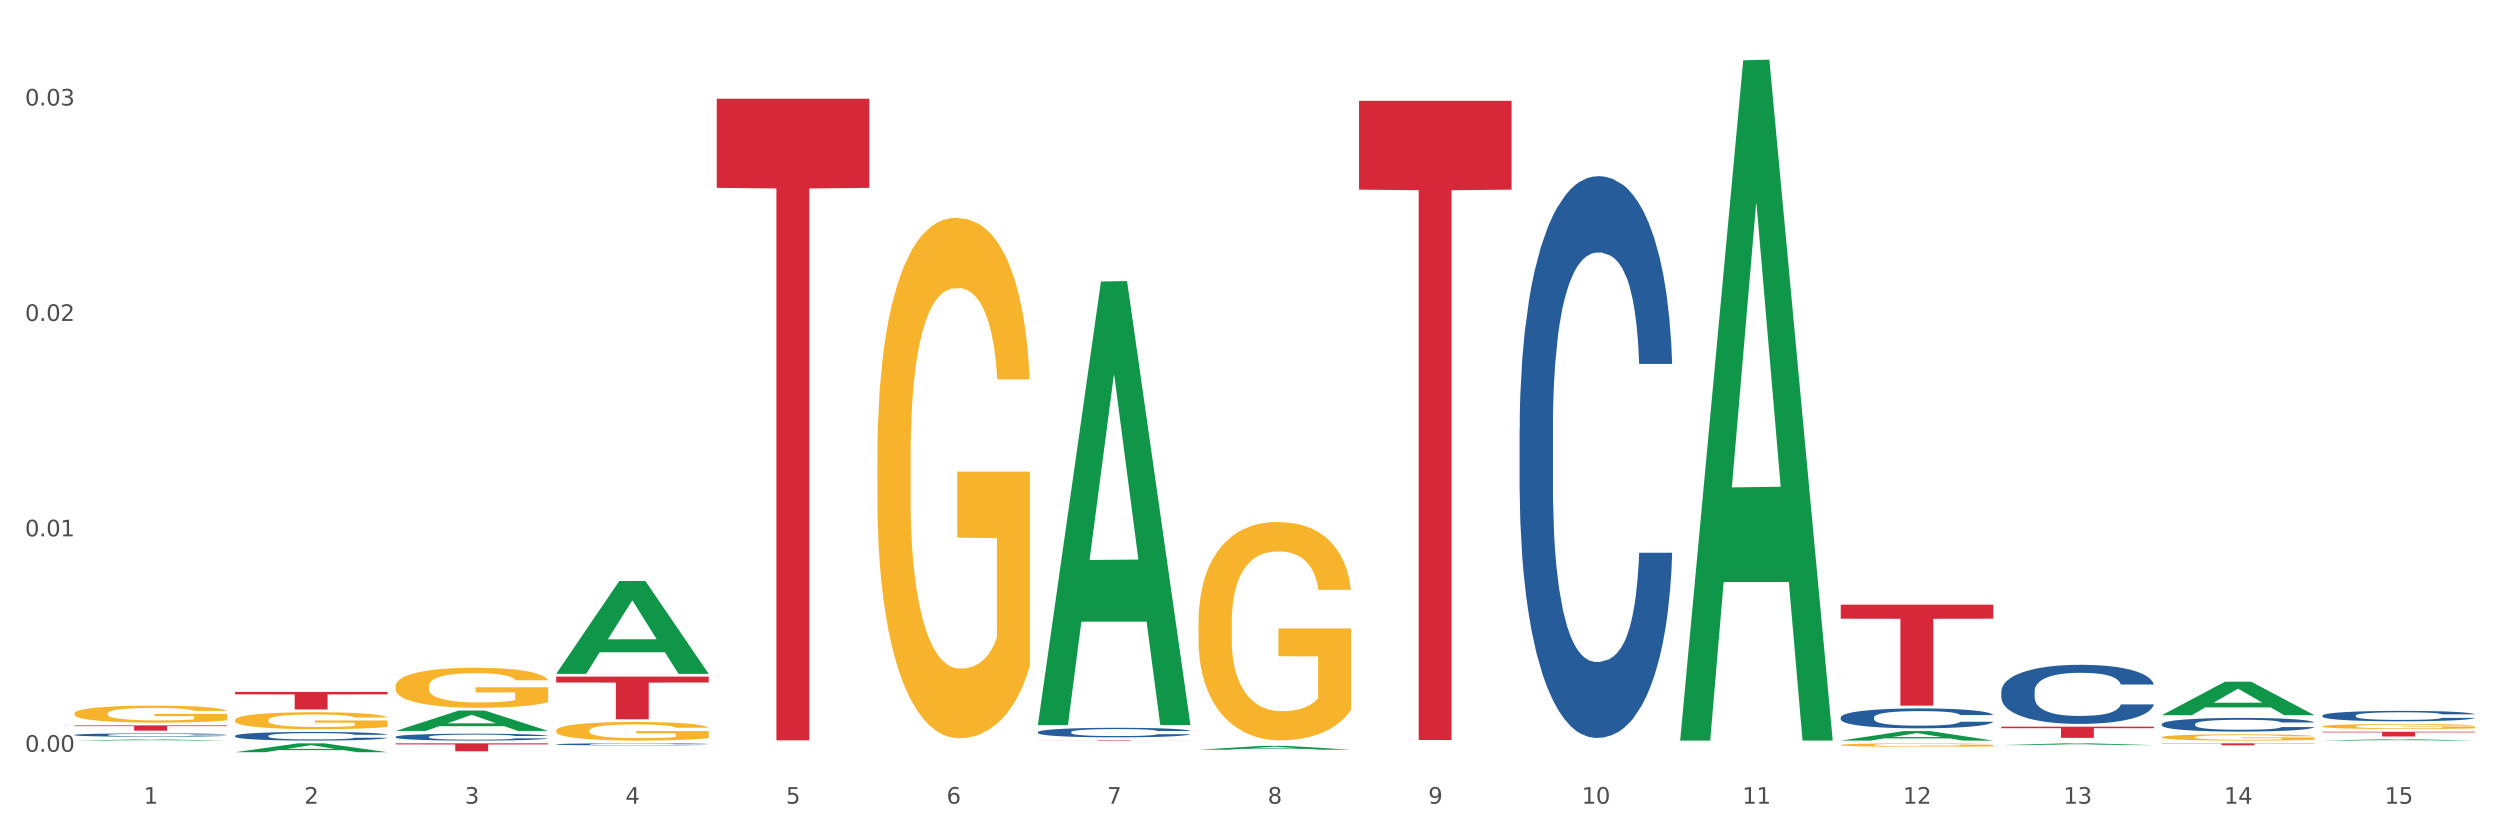 <?xml version="1.0" encoding="utf-8" standalone="no"?>
<!DOCTYPE svg PUBLIC "-//W3C//DTD SVG 1.1//EN"
  "http://www.w3.org/Graphics/SVG/1.1/DTD/svg11.dtd">
<svg xmlns:xlink="http://www.w3.org/1999/xlink" width="1080pt" height="360pt" viewBox="0 0 1080 360" xmlns="http://www.w3.org/2000/svg" version="1.1">
 <rect x="0" y="0" width="1080" height="360" fill="#333333" stroke="none"/>
 <defs>
  <style type="text/css">*{stroke-linejoin: round; stroke-linecap: butt}</style>
 </defs>
 <g id="figure_1">
  <g id="patch_1">
   <path d="M 0 360 
L 1080 360 
L 1080 0 
L 0 0 
z
" style="fill: #ffffff; stroke: #ffffff; stroke-linejoin: miter"/>
  </g>
  <g id="axes_1">
   <g id="matplotlib.axis_1">
    <g id="xtick_1">
     <g id="text_1">
      <!-- 1 -->
      <g style="fill: #4d4d4d" transform="translate(62.07 347.204) scale(0.096 -0.096)">
       <defs>
        <path id="DejaVuSans-31" d="M 794 531 
L 1825 531 
L 1825 4091 
L 703 3866 
L 703 4441 
L 1819 4666 
L 2450 4666 
L 2450 531 
L 3481 531 
L 3481 0 
L 794 0 
L 794 531 
z
" transform="scale(0.016)"/>
       </defs>
       <use xlink:href="#DejaVuSans-31"/>
      </g>
     </g>
    </g>
    <g id="xtick_2">
     <g id="text_2">
      <!-- 2 -->
      <g style="fill: #4d4d4d" transform="translate(131.436 347.204) scale(0.096 -0.096)">
       <defs>
        <path id="DejaVuSans-32" d="M 1228 531 
L 3431 531 
L 3431 0 
L 469 0 
L 469 531 
Q 828 903 1448 1529 
Q 2069 2156 2228 2338 
Q 2531 2678 2651 2914 
Q 2772 3150 2772 3378 
Q 2772 3750 2511 3984 
Q 2250 4219 1831 4219 
Q 1534 4219 1204 4116 
Q 875 4013 500 3803 
L 500 4441 
Q 881 4594 1212 4672 
Q 1544 4750 1819 4750 
Q 2544 4750 2975 4387 
Q 3406 4025 3406 3419 
Q 3406 3131 3298 2873 
Q 3191 2616 2906 2266 
Q 2828 2175 2409 1742 
Q 1991 1309 1228 531 
z
" transform="scale(0.016)"/>
       </defs>
       <use xlink:href="#DejaVuSans-32"/>
      </g>
     </g>
    </g>
    <g id="xtick_3">
     <g id="text_3">
      <!-- 3 -->
      <g style="fill: #4d4d4d" transform="translate(200.802 347.204) scale(0.096 -0.096)">
       <defs>
        <path id="DejaVuSans-33" d="M 2597 2516 
Q 3050 2419 3304 2112 
Q 3559 1806 3559 1356 
Q 3559 666 3084 287 
Q 2609 -91 1734 -91 
Q 1441 -91 1130 -33 
Q 819 25 488 141 
L 488 750 
Q 750 597 1062 519 
Q 1375 441 1716 441 
Q 2309 441 2620 675 
Q 2931 909 2931 1356 
Q 2931 1769 2642 2001 
Q 2353 2234 1838 2234 
L 1294 2234 
L 1294 2753 
L 1863 2753 
Q 2328 2753 2575 2939 
Q 2822 3125 2822 3475 
Q 2822 3834 2567 4026 
Q 2313 4219 1838 4219 
Q 1578 4219 1281 4162 
Q 984 4106 628 3988 
L 628 4550 
Q 988 4650 1302 4700 
Q 1616 4750 1894 4750 
Q 2613 4750 3031 4423 
Q 3450 4097 3450 3541 
Q 3450 3153 3228 2886 
Q 3006 2619 2597 2516 
z
" transform="scale(0.016)"/>
       </defs>
       <use xlink:href="#DejaVuSans-33"/>
      </g>
     </g>
    </g>
    <g id="xtick_4">
     <g id="text_4">
      <!-- 4 -->
      <g style="fill: #4d4d4d" transform="translate(270.169 347.204) scale(0.096 -0.096)">
       <defs>
        <path id="DejaVuSans-34" d="M 2419 4116 
L 825 1625 
L 2419 1625 
L 2419 4116 
z
M 2253 4666 
L 3047 4666 
L 3047 1625 
L 3713 1625 
L 3713 1100 
L 3047 1100 
L 3047 0 
L 2419 0 
L 2419 1100 
L 313 1100 
L 313 1709 
L 2253 4666 
z
" transform="scale(0.016)"/>
       </defs>
       <use xlink:href="#DejaVuSans-34"/>
      </g>
     </g>
    </g>
    <g id="xtick_5">
     <g id="text_5">
      <!-- 5 -->
      <g style="fill: #4d4d4d" transform="translate(339.535 347.204) scale(0.096 -0.096)">
       <defs>
        <path id="DejaVuSans-35" d="M 691 4666 
L 3169 4666 
L 3169 4134 
L 1269 4134 
L 1269 2991 
Q 1406 3038 1543 3061 
Q 1681 3084 1819 3084 
Q 2600 3084 3056 2656 
Q 3513 2228 3513 1497 
Q 3513 744 3044 326 
Q 2575 -91 1722 -91 
Q 1428 -91 1123 -41 
Q 819 9 494 109 
L 494 744 
Q 775 591 1075 516 
Q 1375 441 1709 441 
Q 2250 441 2565 725 
Q 2881 1009 2881 1497 
Q 2881 1984 2565 2268 
Q 2250 2553 1709 2553 
Q 1456 2553 1204 2497 
Q 953 2441 691 2322 
L 691 4666 
z
" transform="scale(0.016)"/>
       </defs>
       <use xlink:href="#DejaVuSans-35"/>
      </g>
     </g>
    </g>
    <g id="xtick_6">
     <g id="text_6">
      <!-- 6 -->
      <g style="fill: #4d4d4d" transform="translate(408.901 347.204) scale(0.096 -0.096)">
       <defs>
        <path id="DejaVuSans-36" d="M 2113 2584 
Q 1688 2584 1439 2293 
Q 1191 2003 1191 1497 
Q 1191 994 1439 701 
Q 1688 409 2113 409 
Q 2538 409 2786 701 
Q 3034 994 3034 1497 
Q 3034 2003 2786 2293 
Q 2538 2584 2113 2584 
z
M 3366 4563 
L 3366 3988 
Q 3128 4100 2886 4159 
Q 2644 4219 2406 4219 
Q 1781 4219 1451 3797 
Q 1122 3375 1075 2522 
Q 1259 2794 1537 2939 
Q 1816 3084 2150 3084 
Q 2853 3084 3261 2657 
Q 3669 2231 3669 1497 
Q 3669 778 3244 343 
Q 2819 -91 2113 -91 
Q 1303 -91 875 529 
Q 447 1150 447 2328 
Q 447 3434 972 4092 
Q 1497 4750 2381 4750 
Q 2619 4750 2861 4703 
Q 3103 4656 3366 4563 
z
" transform="scale(0.016)"/>
       </defs>
       <use xlink:href="#DejaVuSans-36"/>
      </g>
     </g>
    </g>
    <g id="xtick_7">
     <g id="text_7">
      <!-- 7 -->
      <g style="fill: #4d4d4d" transform="translate(478.267 347.204) scale(0.096 -0.096)">
       <defs>
        <path id="DejaVuSans-37" d="M 525 4666 
L 3525 4666 
L 3525 4397 
L 1831 0 
L 1172 0 
L 2766 4134 
L 525 4134 
L 525 4666 
z
" transform="scale(0.016)"/>
       </defs>
       <use xlink:href="#DejaVuSans-37"/>
      </g>
     </g>
    </g>
    <g id="xtick_8">
     <g id="text_8">
      <!-- 8 -->
      <g style="fill: #4d4d4d" transform="translate(547.634 347.204) scale(0.096 -0.096)">
       <defs>
        <path id="DejaVuSans-38" d="M 2034 2216 
Q 1584 2216 1326 1975 
Q 1069 1734 1069 1313 
Q 1069 891 1326 650 
Q 1584 409 2034 409 
Q 2484 409 2743 651 
Q 3003 894 3003 1313 
Q 3003 1734 2745 1975 
Q 2488 2216 2034 2216 
z
M 1403 2484 
Q 997 2584 770 2862 
Q 544 3141 544 3541 
Q 544 4100 942 4425 
Q 1341 4750 2034 4750 
Q 2731 4750 3128 4425 
Q 3525 4100 3525 3541 
Q 3525 3141 3298 2862 
Q 3072 2584 2669 2484 
Q 3125 2378 3379 2068 
Q 3634 1759 3634 1313 
Q 3634 634 3220 271 
Q 2806 -91 2034 -91 
Q 1263 -91 848 271 
Q 434 634 434 1313 
Q 434 1759 690 2068 
Q 947 2378 1403 2484 
z
M 1172 3481 
Q 1172 3119 1398 2916 
Q 1625 2713 2034 2713 
Q 2441 2713 2670 2916 
Q 2900 3119 2900 3481 
Q 2900 3844 2670 4047 
Q 2441 4250 2034 4250 
Q 1625 4250 1398 4047 
Q 1172 3844 1172 3481 
z
" transform="scale(0.016)"/>
       </defs>
       <use xlink:href="#DejaVuSans-38"/>
      </g>
     </g>
    </g>
    <g id="xtick_9">
     <g id="text_9">
      <!-- 9 -->
      <g style="fill: #4d4d4d" transform="translate(617 347.204) scale(0.096 -0.096)">
       <defs>
        <path id="DejaVuSans-39" d="M 703 97 
L 703 672 
Q 941 559 1184 500 
Q 1428 441 1663 441 
Q 2288 441 2617 861 
Q 2947 1281 2994 2138 
Q 2813 1869 2534 1725 
Q 2256 1581 1919 1581 
Q 1219 1581 811 2004 
Q 403 2428 403 3163 
Q 403 3881 828 4315 
Q 1253 4750 1959 4750 
Q 2769 4750 3195 4129 
Q 3622 3509 3622 2328 
Q 3622 1225 3098 567 
Q 2575 -91 1691 -91 
Q 1453 -91 1209 -44 
Q 966 3 703 97 
z
M 1959 2075 
Q 2384 2075 2632 2365 
Q 2881 2656 2881 3163 
Q 2881 3666 2632 3958 
Q 2384 4250 1959 4250 
Q 1534 4250 1286 3958 
Q 1038 3666 1038 3163 
Q 1038 2656 1286 2365 
Q 1534 2075 1959 2075 
z
" transform="scale(0.016)"/>
       </defs>
       <use xlink:href="#DejaVuSans-39"/>
      </g>
     </g>
    </g>
    <g id="xtick_10">
     <g id="text_10">
      <!-- 10 -->
      <g style="fill: #4d4d4d" transform="translate(683.312 347.204) scale(0.096 -0.096)">
       <defs>
        <path id="DejaVuSans-30" d="M 2034 4250 
Q 1547 4250 1301 3770 
Q 1056 3291 1056 2328 
Q 1056 1369 1301 889 
Q 1547 409 2034 409 
Q 2525 409 2770 889 
Q 3016 1369 3016 2328 
Q 3016 3291 2770 3770 
Q 2525 4250 2034 4250 
z
M 2034 4750 
Q 2819 4750 3233 4129 
Q 3647 3509 3647 2328 
Q 3647 1150 3233 529 
Q 2819 -91 2034 -91 
Q 1250 -91 836 529 
Q 422 1150 422 2328 
Q 422 3509 836 4129 
Q 1250 4750 2034 4750 
z
" transform="scale(0.016)"/>
       </defs>
       <use xlink:href="#DejaVuSans-31"/>
       <use xlink:href="#DejaVuSans-30" transform="translate(63.623 0)"/>
      </g>
     </g>
    </g>
    <g id="xtick_11">
     <g id="text_11">
      <!-- 11 -->
      <g style="fill: #4d4d4d" transform="translate(752.678 347.204) scale(0.096 -0.096)">
       <use xlink:href="#DejaVuSans-31"/>
       <use xlink:href="#DejaVuSans-31" transform="translate(63.623 0)"/>
      </g>
     </g>
    </g>
    <g id="xtick_12">
     <g id="text_12">
      <!-- 12 -->
      <g style="fill: #4d4d4d" transform="translate(822.044 347.204) scale(0.096 -0.096)">
       <use xlink:href="#DejaVuSans-31"/>
       <use xlink:href="#DejaVuSans-32" transform="translate(63.623 0)"/>
      </g>
     </g>
    </g>
    <g id="xtick_13">
     <g id="text_13">
      <!-- 13 -->
      <g style="fill: #4d4d4d" transform="translate(891.411 347.204) scale(0.096 -0.096)">
       <use xlink:href="#DejaVuSans-31"/>
       <use xlink:href="#DejaVuSans-33" transform="translate(63.623 0)"/>
      </g>
     </g>
    </g>
    <g id="xtick_14">
     <g id="text_14">
      <!-- 14 -->
      <g style="fill: #4d4d4d" transform="translate(960.777 347.204) scale(0.096 -0.096)">
       <use xlink:href="#DejaVuSans-31"/>
       <use xlink:href="#DejaVuSans-34" transform="translate(63.623 0)"/>
      </g>
     </g>
    </g>
    <g id="xtick_15">
     <g id="text_15">
      <!-- 15 -->
      <g style="fill: #4d4d4d" transform="translate(1030.143 347.204) scale(0.096 -0.096)">
       <use xlink:href="#DejaVuSans-31"/>
       <use xlink:href="#DejaVuSans-35" transform="translate(63.623 0)"/>
      </g>
     </g>
    </g>
    <g id="xtick_16"/>
    <g id="xtick_17"/>
    <g id="xtick_18"/>
    <g id="xtick_19"/>
    <g id="xtick_20"/>
    <g id="xtick_21"/>
    <g id="xtick_22"/>
    <g id="xtick_23"/>
    <g id="xtick_24"/>
    <g id="xtick_25"/>
    <g id="xtick_26"/>
    <g id="xtick_27"/>
    <g id="xtick_28"/>
    <g id="xtick_29"/>
   </g>
   <g id="matplotlib.axis_2">
    <g id="ytick_1">
     <g id="text_16">
      <!-- 0.00 -->
      <g style="fill: #4d4d4d" transform="translate(10.8 324.764) scale(0.096 -0.096)">
       <defs>
        <path id="DejaVuSans-2e" d="M 684 794 
L 1344 794 
L 1344 0 
L 684 0 
L 684 794 
z
" transform="scale(0.016)"/>
       </defs>
       <use xlink:href="#DejaVuSans-30"/>
       <use xlink:href="#DejaVuSans-2e" transform="translate(63.623 0)"/>
       <use xlink:href="#DejaVuSans-30" transform="translate(95.41 0)"/>
       <use xlink:href="#DejaVuSans-30" transform="translate(159.033 0)"/>
      </g>
     </g>
    </g>
    <g id="ytick_2">
     <g id="text_17">
      <!-- 0.01 -->
      <g style="fill: #4d4d4d" transform="translate(10.8 231.706) scale(0.096 -0.096)">
       <use xlink:href="#DejaVuSans-30"/>
       <use xlink:href="#DejaVuSans-2e" transform="translate(63.623 0)"/>
       <use xlink:href="#DejaVuSans-30" transform="translate(95.41 0)"/>
       <use xlink:href="#DejaVuSans-31" transform="translate(159.033 0)"/>
      </g>
     </g>
    </g>
    <g id="ytick_3">
     <g id="text_18">
      <!-- 0.02 -->
      <g style="fill: #4d4d4d" transform="translate(10.8 138.649) scale(0.096 -0.096)">
       <use xlink:href="#DejaVuSans-30"/>
       <use xlink:href="#DejaVuSans-2e" transform="translate(63.623 0)"/>
       <use xlink:href="#DejaVuSans-30" transform="translate(95.41 0)"/>
       <use xlink:href="#DejaVuSans-32" transform="translate(159.033 0)"/>
      </g>
     </g>
    </g>
    <g id="ytick_4">
     <g id="text_19">
      <!-- 0.03 -->
      <g style="fill: #4d4d4d" transform="translate(10.8 45.592) scale(0.096 -0.096)">
       <use xlink:href="#DejaVuSans-30"/>
       <use xlink:href="#DejaVuSans-2e" transform="translate(63.623 0)"/>
       <use xlink:href="#DejaVuSans-30" transform="translate(95.41 0)"/>
       <use xlink:href="#DejaVuSans-33" transform="translate(159.033 0)"/>
      </g>
     </g>
    </g>
    <g id="ytick_5"/>
    <g id="ytick_6"/>
    <g id="ytick_7"/>
   </g>
   <g id="PolyCollection_1">
    <path d="M 32.175 319.934 
L 32.243 319.934 
L 59.417 319.44 
L 70.695 319.44 
L 98.073 319.935 
L 85.029 319.935 
L 79.119 319.82 
L 51.061 319.82 
L 50.857 319.822 
L 45.151 319.935 
L 32.175 319.935 
L 32.175 319.934 
L 54.594 319.751 
L 75.586 319.75 
L 65.192 319.545 
L 65.056 319.544 
L 64.92 319.546 
L 54.526 319.75 
L 54.594 319.751 
L 32.175 319.934 
z
" clip-path="url(#p35ac7962e3)" style="fill: #109648"/>
    <path d="M 933.936 308.933 
L 934.004 308.919 
L 961.178 294.496 
L 972.456 294.483 
L 999.834 308.96 
L 986.79 308.96 
L 980.88 305.589 
L 952.822 305.589 
L 952.618 305.643 
L 946.912 308.96 
L 933.936 308.96 
L 933.936 308.933 
L 956.355 303.577 
L 977.347 303.563 
L 966.953 297.569 
L 966.817 297.541 
L 966.681 297.582 
L 956.287 303.563 
L 956.355 303.577 
L 933.936 308.933 
z
" clip-path="url(#p35ac7962e3)" style="fill: #109648"/>
    <path d="M 448.372 312.867 
L 448.44 312.687 
L 475.615 121.6 
L 486.892 121.42 
L 514.27 313.227 
L 501.227 313.227 
L 495.316 268.562 
L 467.259 268.562 
L 467.055 269.283 
L 461.348 313.227 
L 448.372 313.227 
L 448.372 312.867 
L 470.791 241.907 
L 491.783 241.727 
L 481.389 162.303 
L 481.253 161.942 
L 481.117 162.483 
L 470.723 241.727 
L 470.791 241.907 
L 448.372 312.867 
z
" clip-path="url(#p35ac7962e3)" style="fill: #109648"/>
    <path d="M 240.274 291.04 
L 240.342 291.002 
L 267.516 251.002 
L 278.793 250.965 
L 306.172 291.116 
L 293.128 291.116 
L 287.217 281.766 
L 259.16 281.766 
L 258.956 281.917 
L 253.249 291.116 
L 240.274 291.116 
L 240.274 291.04 
L 262.693 276.186 
L 283.685 276.148 
L 273.291 259.523 
L 273.155 259.447 
L 273.019 259.56 
L 262.625 276.148 
L 262.693 276.186 
L 240.274 291.04 
z
" clip-path="url(#p35ac7962e3)" style="fill: #109648"/>
    <path d="M 170.907 315.759 
L 170.975 315.751 
L 198.15 306.957 
L 209.427 306.949 
L 236.805 315.776 
L 223.762 315.776 
L 217.851 313.72 
L 189.794 313.72 
L 189.59 313.753 
L 183.883 315.776 
L 170.907 315.776 
L 170.907 315.759 
L 193.326 312.494 
L 214.319 312.485 
L 203.924 308.83 
L 203.788 308.814 
L 203.653 308.839 
L 193.258 312.485 
L 193.326 312.494 
L 170.907 315.759 
z
" clip-path="url(#p35ac7962e3)" style="fill: #109648"/>
    <path d="M 101.541 324.942 
L 101.609 324.939 
L 128.784 321.12 
L 140.061 321.117 
L 167.439 324.95 
L 154.395 324.95 
L 148.485 324.057 
L 120.427 324.057 
L 120.224 324.071 
L 114.517 324.95 
L 101.541 324.95 
L 101.541 324.942 
L 123.96 323.524 
L 144.952 323.521 
L 134.558 321.934 
L 134.422 321.926 
L 134.286 321.937 
L 123.892 323.521 
L 123.96 323.524 
L 101.541 324.942 
z
" clip-path="url(#p35ac7962e3)" style="fill: #109648"/>
    <path d="M 1003.302 316.117 
L 1069.2 316.117 
L 1069.2 316.401 
L 1043.278 316.403 
L 1043.278 318.161 
L 1029.068 318.161 
L 1029.068 316.403 
L 1003.302 316.401 
L 1003.302 316.119 
L 1003.302 316.117 
z
" clip-path="url(#p35ac7962e3)" style="fill: #d62839"/>
    <path d="M 933.936 321.117 
L 999.834 321.117 
L 999.834 321.237 
L 973.912 321.238 
L 973.912 321.981 
L 959.702 321.981 
L 959.702 321.238 
L 933.936 321.237 
L 933.936 321.117 
L 933.936 321.117 
z
" clip-path="url(#p35ac7962e3)" style="fill: #d62839"/>
    <path d="M 517.739 269.097 
L 517.816 269.011 
L 517.816 265.909 
L 517.972 263.239 
L 518.75 256.777 
L 519.917 251.435 
L 520.773 248.592 
L 521.629 246.266 
L 522.64 243.94 
L 523.885 241.528 
L 526.141 237.995 
L 527.542 236.186 
L 529.253 234.291 
L 532.365 231.534 
L 534.621 229.983 
L 536.956 228.691 
L 540.768 227.14 
L 543.257 226.451 
L 545.903 225.934 
L 549.093 225.589 
L 551.504 225.503 
L 556.795 225.761 
L 561.307 226.537 
L 563.486 227.14 
L 566.287 228.174 
L 567.765 228.863 
L 570.177 230.241 
L 572.666 232.051 
L 574.378 233.601 
L 576.946 236.531 
L 578.891 239.46 
L 580.68 243.078 
L 581.614 245.577 
L 582.314 247.903 
L 582.936 250.574 
L 583.559 254.796 
L 569.554 254.796 
L 569.01 251.78 
L 568.154 248.937 
L 566.909 246.18 
L 565.82 244.457 
L 563.953 242.303 
L 562.241 240.925 
L 560.452 239.891 
L 558.273 239.029 
L 556.562 238.598 
L 554.15 238.254 
L 549.404 238.34 
L 546.214 239.029 
L 544.035 239.891 
L 542.635 240.666 
L 541.39 241.528 
L 539.99 242.734 
L 538.356 244.543 
L 537.189 246.18 
L 536.022 248.248 
L 535.088 250.315 
L 534.232 252.728 
L 533.532 255.312 
L 532.988 257.983 
L 532.521 261.257 
L 532.132 266.685 
L 532.132 278.488 
L 532.287 281.159 
L 532.676 284.691 
L 533.143 287.362 
L 533.921 290.55 
L 534.621 292.704 
L 535.944 295.805 
L 537.422 298.39 
L 538.589 300.027 
L 539.756 301.405 
L 541.779 303.301 
L 544.035 304.851 
L 545.981 305.799 
L 548.626 306.661 
L 550.415 307.005 
L 551.971 307.178 
L 555.784 307.178 
L 558.507 306.919 
L 561.541 306.316 
L 563.875 305.541 
L 565.82 304.593 
L 567.998 303.042 
L 569.399 301.578 
L 569.399 283.571 
L 552.282 283.485 
L 552.282 271.51 
L 583.636 271.51 
L 583.636 306.661 
L 582.314 308.47 
L 580.836 310.107 
L 579.28 311.572 
L 576.946 313.381 
L 574.145 315.104 
L 571.655 316.31 
L 569.01 317.344 
L 565.898 318.292 
L 561.852 319.153 
L 559.362 319.498 
L 556.25 319.756 
L 552.594 319.842 
L 549.404 319.67 
L 546.292 319.239 
L 543.024 318.464 
L 539.834 317.344 
L 537.422 316.224 
L 535.01 314.845 
L 532.443 313.036 
L 530.42 311.313 
L 528.864 309.762 
L 527.153 307.781 
L 525.285 305.196 
L 523.885 302.87 
L 522.64 300.458 
L 521.317 297.356 
L 520.384 294.685 
L 519.45 291.325 
L 518.906 288.827 
L 518.283 284.95 
L 517.816 279.522 
L 517.739 269.097 
z
" clip-path="url(#p35ac7962e3)" style="fill: #f7b32b"/>
    <path d="M 795.203 321.808 
L 795.281 321.806 
L 795.281 321.757 
L 795.437 321.715 
L 796.215 321.612 
L 797.382 321.528 
L 798.238 321.483 
L 799.094 321.446 
L 800.105 321.409 
L 801.35 321.371 
L 803.606 321.315 
L 805.006 321.286 
L 806.718 321.256 
L 809.83 321.212 
L 812.086 321.188 
L 814.42 321.167 
L 818.233 321.143 
L 820.722 321.132 
L 823.368 321.123 
L 826.557 321.118 
L 828.969 321.117 
L 834.26 321.121 
L 838.772 321.133 
L 840.951 321.143 
L 843.752 321.159 
L 845.23 321.17 
L 847.642 321.192 
L 850.131 321.22 
L 851.843 321.245 
L 854.41 321.291 
L 856.355 321.338 
L 858.145 321.395 
L 859.078 321.435 
L 859.779 321.472 
L 860.401 321.514 
L 861.024 321.581 
L 847.019 321.581 
L 846.475 321.533 
L 845.619 321.488 
L 844.374 321.444 
L 843.285 321.417 
L 841.418 321.383 
L 839.706 321.361 
L 837.916 321.345 
L 835.738 321.331 
L 834.026 321.324 
L 831.615 321.319 
L 826.869 321.32 
L 823.679 321.331 
L 821.5 321.345 
L 820.1 321.357 
L 818.855 321.371 
L 817.455 321.39 
L 815.821 321.418 
L 814.654 321.444 
L 813.487 321.477 
L 812.553 321.51 
L 811.697 321.548 
L 810.997 321.589 
L 810.453 321.632 
L 809.986 321.683 
L 809.597 321.769 
L 809.597 321.957 
L 809.752 321.999 
L 810.141 322.055 
L 810.608 322.097 
L 811.386 322.148 
L 812.086 322.182 
L 813.409 322.231 
L 814.887 322.272 
L 816.054 322.298 
L 817.221 322.32 
L 819.244 322.35 
L 821.5 322.375 
L 823.445 322.39 
L 826.091 322.403 
L 827.88 322.409 
L 829.436 322.411 
L 833.248 322.411 
L 835.971 322.407 
L 839.006 322.398 
L 841.34 322.385 
L 843.285 322.37 
L 845.463 322.346 
L 846.864 322.323 
L 846.864 322.037 
L 829.747 322.036 
L 829.747 321.846 
L 861.101 321.846 
L 861.101 322.403 
L 859.779 322.432 
L 858.3 322.458 
L 856.744 322.481 
L 854.41 322.51 
L 851.61 322.537 
L 849.12 322.556 
L 846.475 322.573 
L 843.363 322.588 
L 839.317 322.601 
L 836.827 322.607 
L 833.715 322.611 
L 830.059 322.612 
L 826.869 322.609 
L 823.757 322.603 
L 820.489 322.59 
L 817.299 322.573 
L 814.887 322.555 
L 812.475 322.533 
L 809.908 322.504 
L 807.885 322.477 
L 806.329 322.452 
L 804.617 322.421 
L 802.75 322.38 
L 801.35 322.343 
L 800.105 322.305 
L 798.782 322.256 
L 797.849 322.213 
L 796.915 322.16 
L 796.37 322.12 
L 795.748 322.059 
L 795.281 321.973 
L 795.203 321.808 
z
" clip-path="url(#p35ac7962e3)" style="fill: #f7b32b"/>
    <path d="M 933.936 318.477 
L 934.014 318.474 
L 934.014 318.385 
L 934.169 318.308 
L 934.947 318.123 
L 936.114 317.969 
L 936.97 317.887 
L 937.826 317.821 
L 938.837 317.754 
L 940.082 317.684 
L 942.338 317.583 
L 943.739 317.531 
L 945.45 317.476 
L 948.563 317.397 
L 950.819 317.353 
L 953.153 317.315 
L 956.965 317.271 
L 959.455 317.251 
L 962.1 317.236 
L 965.29 317.226 
L 967.702 317.224 
L 972.992 317.231 
L 977.505 317.253 
L 979.683 317.271 
L 982.484 317.301 
L 983.962 317.32 
L 986.374 317.36 
L 988.864 317.412 
L 990.575 317.457 
L 993.143 317.541 
L 995.088 317.625 
L 996.877 317.729 
L 997.811 317.801 
L 998.511 317.868 
L 999.134 317.944 
L 999.756 318.066 
L 985.752 318.066 
L 985.207 317.979 
L 984.351 317.897 
L 983.106 317.818 
L 982.017 317.769 
L 980.15 317.707 
L 978.438 317.667 
L 976.649 317.637 
L 974.47 317.613 
L 972.759 317.6 
L 970.347 317.59 
L 965.601 317.593 
L 962.411 317.613 
L 960.233 317.637 
L 958.832 317.66 
L 957.588 317.684 
L 956.187 317.719 
L 954.553 317.771 
L 953.386 317.818 
L 952.219 317.877 
L 951.286 317.937 
L 950.43 318.006 
L 949.73 318.081 
L 949.185 318.157 
L 948.718 318.251 
L 948.329 318.407 
L 948.329 318.747 
L 948.485 318.823 
L 948.874 318.925 
L 949.341 319.002 
L 950.119 319.093 
L 950.819 319.155 
L 952.141 319.244 
L 953.62 319.319 
L 954.787 319.366 
L 955.954 319.405 
L 957.977 319.46 
L 960.233 319.504 
L 962.178 319.532 
L 964.823 319.556 
L 966.613 319.566 
L 968.169 319.571 
L 971.981 319.571 
L 974.704 319.564 
L 977.738 319.546 
L 980.072 319.524 
L 982.017 319.497 
L 984.196 319.452 
L 985.596 319.41 
L 985.596 318.893 
L 968.48 318.89 
L 968.48 318.546 
L 999.834 318.546 
L 999.834 319.556 
L 998.511 319.608 
L 997.033 319.655 
L 995.477 319.697 
L 993.143 319.749 
L 990.342 319.799 
L 987.852 319.834 
L 985.207 319.863 
L 982.095 319.891 
L 978.049 319.915 
L 975.56 319.925 
L 972.448 319.933 
L 968.791 319.935 
L 965.601 319.93 
L 962.489 319.918 
L 959.221 319.896 
L 956.032 319.863 
L 953.62 319.831 
L 951.208 319.792 
L 948.64 319.74 
L 946.618 319.69 
L 945.061 319.645 
L 943.35 319.588 
L 941.483 319.514 
L 940.082 319.447 
L 938.837 319.378 
L 937.515 319.289 
L 936.581 319.212 
L 935.648 319.116 
L 935.103 319.044 
L 934.48 318.932 
L 934.014 318.776 
L 933.936 318.477 
z
" clip-path="url(#p35ac7962e3)" style="fill: #f7b32b"/>
    <path d="M 1003.302 313.778 
L 1003.38 313.776 
L 1003.38 313.705 
L 1003.535 313.644 
L 1004.314 313.497 
L 1005.481 313.375 
L 1006.336 313.31 
L 1007.192 313.257 
L 1008.204 313.204 
L 1009.448 313.149 
L 1011.705 313.069 
L 1013.105 313.027 
L 1014.817 312.984 
L 1017.929 312.921 
L 1020.185 312.886 
L 1022.519 312.856 
L 1026.331 312.821 
L 1028.821 312.805 
L 1031.466 312.794 
L 1034.656 312.786 
L 1037.068 312.784 
L 1042.358 312.79 
L 1046.871 312.807 
L 1049.049 312.821 
L 1051.85 312.845 
L 1053.328 312.86 
L 1055.74 312.892 
L 1058.23 312.933 
L 1059.942 312.968 
L 1062.509 313.035 
L 1064.454 313.102 
L 1066.244 313.185 
L 1067.177 313.242 
L 1067.877 313.295 
L 1068.5 313.355 
L 1069.122 313.452 
L 1055.118 313.452 
L 1054.573 313.383 
L 1053.717 313.318 
L 1052.473 313.255 
L 1051.383 313.216 
L 1049.516 313.167 
L 1047.805 313.135 
L 1046.015 313.112 
L 1043.837 313.092 
L 1042.125 313.082 
L 1039.713 313.075 
L 1034.967 313.076 
L 1031.777 313.092 
L 1029.599 313.112 
L 1028.199 313.13 
L 1026.954 313.149 
L 1025.553 313.177 
L 1023.919 313.218 
L 1022.752 313.255 
L 1021.585 313.302 
L 1020.652 313.35 
L 1019.796 313.405 
L 1019.096 313.464 
L 1018.551 313.524 
L 1018.084 313.599 
L 1017.695 313.723 
L 1017.695 313.992 
L 1017.851 314.053 
L 1018.24 314.134 
L 1018.707 314.194 
L 1019.485 314.267 
L 1020.185 314.316 
L 1021.508 314.387 
L 1022.986 314.446 
L 1024.153 314.483 
L 1025.32 314.515 
L 1027.343 314.558 
L 1029.599 314.593 
L 1031.544 314.615 
L 1034.189 314.635 
L 1035.979 314.642 
L 1037.535 314.646 
L 1041.347 314.646 
L 1044.07 314.64 
L 1047.104 314.627 
L 1049.438 314.609 
L 1051.383 314.587 
L 1053.562 314.552 
L 1054.962 314.519 
L 1054.962 314.108 
L 1037.846 314.106 
L 1037.846 313.833 
L 1069.2 313.833 
L 1069.2 314.635 
L 1067.877 314.676 
L 1066.399 314.713 
L 1064.843 314.747 
L 1062.509 314.788 
L 1059.708 314.827 
L 1057.219 314.855 
L 1054.573 314.878 
L 1051.461 314.9 
L 1047.416 314.92 
L 1044.926 314.927 
L 1041.814 314.933 
L 1038.157 314.935 
L 1034.967 314.931 
L 1031.855 314.921 
L 1028.588 314.904 
L 1025.398 314.878 
L 1022.986 314.853 
L 1020.574 314.821 
L 1018.007 314.78 
L 1015.984 314.741 
L 1014.428 314.705 
L 1012.716 314.66 
L 1010.849 314.601 
L 1009.448 314.548 
L 1008.204 314.493 
L 1006.881 314.422 
L 1005.947 314.361 
L 1005.014 314.285 
L 1004.469 314.228 
L 1003.847 314.139 
L 1003.38 314.016 
L 1003.302 313.778 
z
" clip-path="url(#p35ac7962e3)" style="fill: #f7b32b"/>
    <path d="M 32.175 308.236 
L 32.253 308.229 
L 32.253 307.988 
L 32.408 307.779 
L 33.186 307.276 
L 34.353 306.86 
L 35.209 306.638 
L 36.065 306.457 
L 37.076 306.275 
L 38.321 306.087 
L 40.578 305.812 
L 41.978 305.671 
L 43.69 305.523 
L 46.802 305.309 
L 49.058 305.188 
L 51.392 305.087 
L 55.204 304.966 
L 57.694 304.913 
L 60.339 304.872 
L 63.529 304.845 
L 65.941 304.839 
L 71.231 304.859 
L 75.744 304.919 
L 77.922 304.966 
L 80.723 305.047 
L 82.201 305.101 
L 84.613 305.208 
L 87.103 305.349 
L 88.815 305.47 
L 91.382 305.698 
L 93.327 305.926 
L 95.116 306.208 
L 96.05 306.403 
L 96.75 306.584 
L 97.373 306.792 
L 97.995 307.121 
L 83.991 307.121 
L 83.446 306.886 
L 82.59 306.665 
L 81.346 306.45 
L 80.256 306.316 
L 78.389 306.148 
L 76.677 306.04 
L 74.888 305.96 
L 72.71 305.893 
L 70.998 305.859 
L 68.586 305.832 
L 63.84 305.839 
L 60.65 305.893 
L 58.472 305.96 
L 57.071 306.02 
L 55.827 306.087 
L 54.426 306.181 
L 52.792 306.322 
L 51.625 306.45 
L 50.458 306.611 
L 49.525 306.772 
L 48.669 306.96 
L 47.969 307.162 
L 47.424 307.37 
L 46.957 307.625 
L 46.568 308.048 
L 46.568 308.968 
L 46.724 309.176 
L 47.113 309.451 
L 47.58 309.659 
L 48.358 309.908 
L 49.058 310.076 
L 50.381 310.317 
L 51.859 310.519 
L 53.026 310.646 
L 54.193 310.754 
L 56.216 310.901 
L 58.472 311.022 
L 60.417 311.096 
L 63.062 311.163 
L 64.852 311.19 
L 66.408 311.203 
L 70.22 311.203 
L 72.943 311.183 
L 75.977 311.136 
L 78.311 311.076 
L 80.256 311.002 
L 82.435 310.881 
L 83.835 310.767 
L 83.835 309.364 
L 66.719 309.357 
L 66.719 308.424 
L 98.073 308.424 
L 98.073 311.163 
L 96.75 311.304 
L 95.272 311.432 
L 93.716 311.546 
L 91.382 311.687 
L 88.581 311.821 
L 86.091 311.915 
L 83.446 311.996 
L 80.334 312.07 
L 76.288 312.137 
L 73.799 312.164 
L 70.687 312.184 
L 67.03 312.19 
L 63.84 312.177 
L 60.728 312.143 
L 57.461 312.083 
L 54.271 311.996 
L 51.859 311.908 
L 49.447 311.801 
L 46.879 311.66 
L 44.857 311.526 
L 43.301 311.405 
L 41.589 311.25 
L 39.722 311.049 
L 38.321 310.868 
L 37.076 310.68 
L 35.754 310.438 
L 34.82 310.23 
L 33.887 309.968 
L 33.342 309.773 
L 32.72 309.471 
L 32.253 309.048 
L 32.175 308.236 
z
" clip-path="url(#p35ac7962e3)" style="fill: #f7b32b"/>
    <path d="M 1003.302 319.934 
L 1003.37 319.933 
L 1030.544 319.343 
L 1041.822 319.342 
L 1069.2 319.935 
L 1056.156 319.935 
L 1050.246 319.797 
L 1022.188 319.797 
L 1021.984 319.799 
L 1016.278 319.935 
L 1003.302 319.935 
L 1003.302 319.934 
L 1025.721 319.715 
L 1046.713 319.714 
L 1036.319 319.469 
L 1036.183 319.468 
L 1036.047 319.469 
L 1025.653 319.714 
L 1025.721 319.715 
L 1003.302 319.934 
z
" clip-path="url(#p35ac7962e3)" style="fill: #109648"/>
    <path d="M 379.006 197.986 
L 379.084 197.781 
L 379.084 190.389 
L 379.24 184.024 
L 380.018 168.624 
L 381.185 155.894 
L 382.04 149.119 
L 382.896 143.575 
L 383.908 138.031 
L 385.152 132.282 
L 387.409 123.864 
L 388.809 119.552 
L 390.521 115.035 
L 393.633 108.464 
L 395.889 104.768 
L 398.223 101.688 
L 402.035 97.993 
L 404.525 96.35 
L 407.17 95.118 
L 410.36 94.297 
L 412.772 94.091 
L 418.062 94.707 
L 422.575 96.555 
L 424.753 97.993 
L 427.554 100.456 
L 429.032 102.099 
L 431.444 105.384 
L 433.934 109.696 
L 435.646 113.392 
L 438.213 120.373 
L 440.158 127.354 
L 441.948 135.978 
L 442.881 141.932 
L 443.581 147.476 
L 444.204 153.841 
L 444.826 163.902 
L 430.822 163.902 
L 430.277 156.716 
L 429.422 149.94 
L 428.177 143.369 
L 427.087 139.263 
L 425.22 134.13 
L 423.509 130.845 
L 421.719 128.381 
L 419.541 126.327 
L 417.829 125.301 
L 415.417 124.48 
L 410.671 124.685 
L 407.481 126.327 
L 405.303 128.381 
L 403.903 130.229 
L 402.658 132.282 
L 401.257 135.156 
L 399.624 139.468 
L 398.456 143.369 
L 397.289 148.297 
L 396.356 153.225 
L 395.5 158.974 
L 394.8 165.134 
L 394.255 171.499 
L 393.788 179.301 
L 393.399 192.237 
L 393.399 220.366 
L 393.555 226.732 
L 393.944 235.15 
L 394.411 241.515 
L 395.189 249.112 
L 395.889 254.245 
L 397.212 261.637 
L 398.69 267.797 
L 399.857 271.698 
L 401.024 274.983 
L 403.047 279.5 
L 405.303 283.196 
L 407.248 285.455 
L 409.893 287.508 
L 411.683 288.329 
L 413.239 288.74 
L 417.051 288.74 
L 419.774 288.124 
L 422.808 286.687 
L 425.142 284.839 
L 427.087 282.58 
L 429.266 278.884 
L 430.666 275.394 
L 430.666 232.481 
L 413.55 232.275 
L 413.55 203.735 
L 444.904 203.735 
L 444.904 287.508 
L 443.581 291.82 
L 442.103 295.721 
L 440.547 299.211 
L 438.213 303.523 
L 435.412 307.63 
L 432.923 310.504 
L 430.277 312.968 
L 427.165 315.227 
L 423.12 317.28 
L 420.63 318.101 
L 417.518 318.717 
L 413.861 318.923 
L 410.671 318.512 
L 407.559 317.485 
L 404.292 315.637 
L 401.102 312.968 
L 398.69 310.299 
L 396.278 307.014 
L 393.711 302.702 
L 391.688 298.595 
L 390.132 294.9 
L 388.42 290.177 
L 386.553 284.017 
L 385.152 278.474 
L 383.908 272.724 
L 382.585 265.333 
L 381.651 258.968 
L 380.718 250.96 
L 380.173 245.006 
L 379.551 235.766 
L 379.084 222.83 
L 379.006 197.986 
z
" clip-path="url(#p35ac7962e3)" style="fill: #f7b32b"/>
    <path d="M 240.274 315.61 
L 240.351 315.603 
L 240.351 315.338 
L 240.507 315.111 
L 241.285 314.56 
L 242.452 314.105 
L 243.308 313.862 
L 244.164 313.664 
L 245.175 313.466 
L 246.42 313.26 
L 248.676 312.959 
L 250.077 312.805 
L 251.788 312.643 
L 254.9 312.408 
L 257.157 312.276 
L 259.491 312.166 
L 263.303 312.034 
L 265.793 311.975 
L 268.438 311.931 
L 271.628 311.902 
L 274.04 311.894 
L 279.33 311.916 
L 283.843 311.982 
L 286.021 312.034 
L 288.822 312.122 
L 290.3 312.181 
L 292.712 312.298 
L 295.202 312.452 
L 296.913 312.585 
L 299.481 312.834 
L 301.426 313.084 
L 303.215 313.392 
L 304.149 313.605 
L 304.849 313.804 
L 305.471 314.031 
L 306.094 314.391 
L 292.089 314.391 
L 291.545 314.134 
L 290.689 313.892 
L 289.444 313.657 
L 288.355 313.51 
L 286.488 313.326 
L 284.776 313.209 
L 282.987 313.121 
L 280.808 313.047 
L 279.097 313.01 
L 276.685 312.981 
L 271.939 312.988 
L 268.749 313.047 
L 266.571 313.121 
L 265.17 313.187 
L 263.925 313.26 
L 262.525 313.363 
L 260.891 313.517 
L 259.724 313.657 
L 258.557 313.833 
L 257.623 314.009 
L 256.768 314.215 
L 256.067 314.435 
L 255.523 314.663 
L 255.056 314.942 
L 254.667 315.404 
L 254.667 316.41 
L 254.823 316.638 
L 255.212 316.939 
L 255.678 317.167 
L 256.456 317.438 
L 257.157 317.622 
L 258.479 317.886 
L 259.957 318.107 
L 261.124 318.246 
L 262.291 318.364 
L 264.314 318.525 
L 266.571 318.657 
L 268.516 318.738 
L 271.161 318.812 
L 272.95 318.841 
L 274.506 318.856 
L 278.319 318.856 
L 281.042 318.834 
L 284.076 318.782 
L 286.41 318.716 
L 288.355 318.635 
L 290.533 318.503 
L 291.934 318.378 
L 291.934 316.844 
L 274.818 316.836 
L 274.818 315.816 
L 306.172 315.816 
L 306.172 318.812 
L 304.849 318.966 
L 303.371 319.105 
L 301.815 319.23 
L 299.481 319.384 
L 296.68 319.531 
L 294.19 319.634 
L 291.545 319.722 
L 288.433 319.803 
L 284.387 319.876 
L 281.897 319.906 
L 278.785 319.928 
L 275.129 319.935 
L 271.939 319.92 
L 268.827 319.884 
L 265.559 319.818 
L 262.369 319.722 
L 259.957 319.627 
L 257.546 319.509 
L 254.978 319.355 
L 252.955 319.208 
L 251.399 319.076 
L 249.688 318.907 
L 247.82 318.687 
L 246.42 318.489 
L 245.175 318.283 
L 243.853 318.019 
L 242.919 317.791 
L 241.985 317.505 
L 241.441 317.292 
L 240.818 316.961 
L 240.351 316.499 
L 240.274 315.61 
z
" clip-path="url(#p35ac7962e3)" style="fill: #f7b32b"/>
    <path d="M 170.907 296.467 
L 170.985 296.451 
L 170.985 295.882 
L 171.141 295.393 
L 171.919 294.208 
L 173.086 293.229 
L 173.942 292.708 
L 174.798 292.282 
L 175.809 291.856 
L 177.054 291.413 
L 179.31 290.766 
L 180.71 290.434 
L 182.422 290.087 
L 185.534 289.582 
L 187.79 289.297 
L 190.124 289.061 
L 193.937 288.776 
L 196.426 288.65 
L 199.072 288.555 
L 202.261 288.492 
L 204.673 288.476 
L 209.964 288.524 
L 214.476 288.666 
L 216.655 288.776 
L 219.456 288.966 
L 220.934 289.092 
L 223.346 289.345 
L 225.835 289.676 
L 227.547 289.961 
L 230.114 290.498 
L 232.059 291.034 
L 233.849 291.698 
L 234.783 292.156 
L 235.483 292.582 
L 236.105 293.072 
L 236.728 293.845 
L 222.723 293.845 
L 222.179 293.293 
L 221.323 292.771 
L 220.078 292.266 
L 218.989 291.95 
L 217.122 291.556 
L 215.41 291.303 
L 213.62 291.113 
L 211.442 290.956 
L 209.73 290.877 
L 207.319 290.813 
L 202.573 290.829 
L 199.383 290.956 
L 197.204 291.113 
L 195.804 291.256 
L 194.559 291.413 
L 193.159 291.635 
L 191.525 291.966 
L 190.358 292.266 
L 189.191 292.645 
L 188.257 293.024 
L 187.401 293.466 
L 186.701 293.94 
L 186.157 294.43 
L 185.69 295.03 
L 185.301 296.024 
L 185.301 298.188 
L 185.456 298.677 
L 185.845 299.325 
L 186.312 299.814 
L 187.09 300.399 
L 187.79 300.793 
L 189.113 301.362 
L 190.591 301.836 
L 191.758 302.136 
L 192.925 302.388 
L 194.948 302.736 
L 197.204 303.02 
L 199.149 303.194 
L 201.795 303.351 
L 203.584 303.415 
L 205.14 303.446 
L 208.952 303.446 
L 211.675 303.399 
L 214.71 303.288 
L 217.044 303.146 
L 218.989 302.972 
L 221.167 302.688 
L 222.568 302.42 
L 222.568 299.119 
L 205.451 299.104 
L 205.451 296.909 
L 236.805 296.909 
L 236.805 303.351 
L 235.483 303.683 
L 234.004 303.983 
L 232.448 304.252 
L 230.114 304.583 
L 227.314 304.899 
L 224.824 305.12 
L 222.179 305.31 
L 219.067 305.483 
L 215.021 305.641 
L 212.531 305.704 
L 209.419 305.752 
L 205.763 305.767 
L 202.573 305.736 
L 199.461 305.657 
L 196.193 305.515 
L 193.003 305.31 
L 190.591 305.104 
L 188.179 304.852 
L 185.612 304.52 
L 183.589 304.204 
L 182.033 303.92 
L 180.321 303.557 
L 178.454 303.083 
L 177.054 302.657 
L 175.809 302.215 
L 174.486 301.646 
L 173.553 301.157 
L 172.619 300.541 
L 172.074 300.083 
L 171.452 299.372 
L 170.985 298.377 
L 170.907 296.467 
z
" clip-path="url(#p35ac7962e3)" style="fill: #f7b32b"/>
    <path d="M 101.541 311.067 
L 101.619 311.061 
L 101.619 310.82 
L 101.775 310.612 
L 102.553 310.11 
L 103.72 309.695 
L 104.575 309.474 
L 105.431 309.293 
L 106.443 309.112 
L 107.688 308.925 
L 109.944 308.65 
L 111.344 308.509 
L 113.056 308.362 
L 116.168 308.148 
L 118.424 308.027 
L 120.758 307.927 
L 124.57 307.806 
L 127.06 307.753 
L 129.705 307.713 
L 132.895 307.686 
L 135.307 307.679 
L 140.598 307.699 
L 145.11 307.759 
L 147.289 307.806 
L 150.089 307.887 
L 151.568 307.94 
L 153.979 308.047 
L 156.469 308.188 
L 158.181 308.309 
L 160.748 308.536 
L 162.693 308.764 
L 164.483 309.045 
L 165.416 309.239 
L 166.117 309.42 
L 166.739 309.628 
L 167.361 309.956 
L 153.357 309.956 
L 152.812 309.721 
L 151.957 309.5 
L 150.712 309.286 
L 149.623 309.152 
L 147.755 308.985 
L 146.044 308.878 
L 144.254 308.797 
L 142.076 308.73 
L 140.364 308.697 
L 137.952 308.67 
L 133.206 308.677 
L 130.017 308.73 
L 127.838 308.797 
L 126.438 308.858 
L 125.193 308.925 
L 123.792 309.018 
L 122.159 309.159 
L 120.992 309.286 
L 119.825 309.447 
L 118.891 309.608 
L 118.035 309.795 
L 117.335 309.996 
L 116.79 310.204 
L 116.324 310.458 
L 115.935 310.88 
L 115.935 311.797 
L 116.09 312.005 
L 116.479 312.28 
L 116.946 312.487 
L 117.724 312.735 
L 118.424 312.902 
L 119.747 313.143 
L 121.225 313.344 
L 122.392 313.471 
L 123.559 313.579 
L 125.582 313.726 
L 127.838 313.846 
L 129.783 313.92 
L 132.428 313.987 
L 134.218 314.014 
L 135.774 314.027 
L 139.586 314.027 
L 142.309 314.007 
L 145.343 313.96 
L 147.678 313.9 
L 149.623 313.826 
L 151.801 313.706 
L 153.201 313.592 
L 153.201 312.192 
L 136.085 312.186 
L 136.085 311.255 
L 167.439 311.255 
L 167.439 313.987 
L 166.117 314.128 
L 164.638 314.255 
L 163.082 314.369 
L 160.748 314.509 
L 157.947 314.643 
L 155.458 314.737 
L 152.812 314.817 
L 149.7 314.891 
L 145.655 314.958 
L 143.165 314.985 
L 140.053 315.005 
L 136.396 315.012 
L 133.206 314.998 
L 130.094 314.965 
L 126.827 314.905 
L 123.637 314.817 
L 121.225 314.73 
L 118.813 314.623 
L 116.246 314.483 
L 114.223 314.349 
L 112.667 314.228 
L 110.955 314.074 
L 109.088 313.873 
L 107.688 313.692 
L 106.443 313.505 
L 105.12 313.264 
L 104.186 313.056 
L 103.253 312.795 
L 102.708 312.601 
L 102.086 312.3 
L 101.619 311.878 
L 101.541 311.067 
z
" clip-path="url(#p35ac7962e3)" style="fill: #f7b32b"/>
    <path d="M 448.372 319.713 
L 514.27 319.713 
L 514.27 319.744 
L 488.348 319.744 
L 488.348 319.935 
L 474.138 319.935 
L 474.138 319.744 
L 448.372 319.744 
L 448.372 319.713 
L 448.372 319.713 
z
" clip-path="url(#p35ac7962e3)" style="fill: #d62839"/>
    <path d="M 587.105 43.549 
L 653.003 43.549 
L 653.003 81.924 
L 627.081 82.183 
L 627.081 319.692 
L 612.871 319.692 
L 612.871 82.183 
L 587.105 81.924 
L 587.105 43.809 
L 587.105 43.549 
z
" clip-path="url(#p35ac7962e3)" style="fill: #d62839"/>
    <path d="M 795.203 261.204 
L 861.101 261.204 
L 861.101 267.271 
L 835.179 267.312 
L 835.179 304.858 
L 820.969 304.858 
L 820.969 267.312 
L 795.203 267.271 
L 795.203 261.245 
L 795.203 261.204 
z
" clip-path="url(#p35ac7962e3)" style="fill: #d62839"/>
    <path d="M 32.175 313.372 
L 98.073 313.372 
L 98.073 313.688 
L 72.151 313.69 
L 72.151 315.644 
L 57.941 315.644 
L 57.941 313.69 
L 32.175 313.688 
L 32.175 313.374 
L 32.175 313.372 
z
" clip-path="url(#p35ac7962e3)" style="fill: #d62839"/>
    <path d="M 933.936 312.793 
L 934.014 312.787 
L 934.014 312.637 
L 934.247 312.432 
L 935.104 312.055 
L 936.195 311.769 
L 938.064 311.435 
L 939.077 311.295 
L 940.401 311.139 
L 943.127 310.885 
L 946.243 310.67 
L 948.424 310.551 
L 950.06 310.476 
L 953.721 310.341 
L 955.824 310.282 
L 958.005 310.233 
L 959.874 310.201 
L 962.99 310.163 
L 965.483 310.147 
L 968.365 310.142 
L 970.779 310.147 
L 973.973 310.169 
L 978.647 310.233 
L 980.438 310.271 
L 982.853 310.336 
L 985.346 310.422 
L 987.371 310.508 
L 989.708 310.632 
L 992.122 310.794 
L 994.459 310.998 
L 996.095 311.187 
L 997.419 311.386 
L 998.587 311.629 
L 999.444 311.893 
L 999.834 312.114 
L 985.579 312.114 
L 985.19 311.915 
L 984.411 311.699 
L 983.632 311.553 
L 982.775 311.435 
L 981.451 311.3 
L 980.283 311.214 
L 978.335 311.112 
L 976.544 311.047 
L 975.064 311.009 
L 973.272 310.977 
L 969.455 310.945 
L 966.729 310.945 
L 965.015 310.955 
L 962.912 310.982 
L 961.121 311.02 
L 959.018 311.085 
L 957.382 311.155 
L 955.746 311.246 
L 954.811 311.311 
L 953.409 311.43 
L 952.475 311.527 
L 951.228 311.694 
L 950.527 311.812 
L 949.281 312.119 
L 948.736 312.346 
L 948.502 312.502 
L 948.346 312.674 
L 948.346 313.515 
L 948.814 313.892 
L 949.203 314.054 
L 949.826 314.237 
L 950.995 314.474 
L 952.708 314.706 
L 954.5 314.873 
L 955.98 314.975 
L 957.382 315.051 
L 958.784 315.11 
L 960.498 315.164 
L 961.9 315.196 
L 964.003 315.229 
L 966.495 315.245 
L 968.443 315.245 
L 972.415 315.218 
L 974.207 315.191 
L 975.92 315.153 
L 977.79 315.094 
L 979.27 315.029 
L 980.127 314.981 
L 981.529 314.878 
L 982.619 314.771 
L 983.554 314.647 
L 984.177 314.539 
L 984.878 314.377 
L 985.423 314.194 
L 985.579 314.097 
L 999.834 314.097 
L 999.522 314.291 
L 998.977 314.48 
L 997.886 314.733 
L 997.03 314.878 
L 995.705 315.056 
L 994.303 315.207 
L 992.356 315.374 
L 990.564 315.498 
L 988.695 315.606 
L 986.67 315.703 
L 983.009 315.838 
L 981.685 315.875 
L 978.88 315.94 
L 976.699 315.978 
L 973.506 316.015 
L 970.234 316.037 
L 966.807 316.042 
L 963.769 316.032 
L 960.42 315.999 
L 958.317 315.967 
L 955.98 315.918 
L 953.253 315.843 
L 950.683 315.751 
L 948.268 315.644 
L 946.009 315.52 
L 943.906 315.38 
L 941.18 315.148 
L 939.155 314.921 
L 937.675 314.711 
L 936.662 314.533 
L 935.65 314.307 
L 935.104 314.151 
L 934.247 313.774 
L 933.936 313.423 
L 933.936 312.793 
z
" clip-path="url(#p35ac7962e3)" style="fill: #255c99"/>
    <path d="M 1003.302 309.122 
L 1003.38 309.117 
L 1003.38 309.002 
L 1003.614 308.846 
L 1004.47 308.558 
L 1005.561 308.34 
L 1007.43 308.085 
L 1008.443 307.978 
L 1009.767 307.859 
L 1012.494 307.665 
L 1015.609 307.501 
L 1017.79 307.41 
L 1019.426 307.353 
L 1023.087 307.25 
L 1025.19 307.204 
L 1027.371 307.167 
L 1029.241 307.143 
L 1032.356 307.114 
L 1034.849 307.102 
L 1037.731 307.098 
L 1040.146 307.102 
L 1043.339 307.118 
L 1048.013 307.167 
L 1049.805 307.196 
L 1052.219 307.246 
L 1054.712 307.311 
L 1056.737 307.377 
L 1059.074 307.472 
L 1061.489 307.595 
L 1063.825 307.752 
L 1065.461 307.896 
L 1066.785 308.048 
L 1067.954 308.233 
L 1068.811 308.435 
L 1069.2 308.603 
L 1054.945 308.603 
L 1054.556 308.451 
L 1053.777 308.286 
L 1052.998 308.175 
L 1052.141 308.085 
L 1050.817 307.982 
L 1049.649 307.916 
L 1047.701 307.838 
L 1045.91 307.789 
L 1044.43 307.76 
L 1042.638 307.735 
L 1038.822 307.71 
L 1036.095 307.71 
L 1034.382 307.719 
L 1032.278 307.739 
L 1030.487 307.768 
L 1028.384 307.817 
L 1026.748 307.871 
L 1025.112 307.941 
L 1024.178 307.99 
L 1022.775 308.081 
L 1021.841 308.155 
L 1020.594 308.282 
L 1019.893 308.373 
L 1018.647 308.607 
L 1018.102 308.78 
L 1017.868 308.899 
L 1017.712 309.031 
L 1017.712 309.673 
L 1018.18 309.961 
L 1018.569 310.084 
L 1019.192 310.224 
L 1020.361 310.405 
L 1022.074 310.582 
L 1023.866 310.71 
L 1025.346 310.788 
L 1026.748 310.845 
L 1028.15 310.891 
L 1029.864 310.932 
L 1031.266 310.956 
L 1033.369 310.981 
L 1035.862 310.993 
L 1037.809 310.993 
L 1041.781 310.973 
L 1043.573 310.952 
L 1045.287 310.923 
L 1047.156 310.878 
L 1048.636 310.829 
L 1049.493 310.792 
L 1050.895 310.714 
L 1051.986 310.631 
L 1052.92 310.537 
L 1053.543 310.454 
L 1054.244 310.331 
L 1054.79 310.191 
L 1054.945 310.117 
L 1069.2 310.117 
L 1068.888 310.265 
L 1068.343 310.409 
L 1067.253 310.603 
L 1066.396 310.714 
L 1065.072 310.849 
L 1063.67 310.965 
L 1061.722 311.092 
L 1059.931 311.187 
L 1058.061 311.269 
L 1056.036 311.343 
L 1052.375 311.446 
L 1051.051 311.475 
L 1048.247 311.524 
L 1046.066 311.553 
L 1042.872 311.582 
L 1039.6 311.598 
L 1036.173 311.602 
L 1033.135 311.594 
L 1029.786 311.569 
L 1027.683 311.545 
L 1025.346 311.508 
L 1022.62 311.45 
L 1020.049 311.38 
L 1017.634 311.298 
L 1015.376 311.203 
L 1013.272 311.096 
L 1010.546 310.919 
L 1008.521 310.747 
L 1007.041 310.586 
L 1006.028 310.45 
L 1005.016 310.278 
L 1004.47 310.158 
L 1003.614 309.87 
L 1003.302 309.603 
L 1003.302 309.122 
z
" clip-path="url(#p35ac7962e3)" style="fill: #255c99"/>
    <path d="M 864.57 298.67 
L 864.648 298.647 
L 864.648 297.994 
L 864.881 297.108 
L 865.738 295.476 
L 866.829 294.241 
L 868.698 292.795 
L 869.711 292.189 
L 871.035 291.513 
L 873.761 290.417 
L 876.877 289.485 
L 879.058 288.972 
L 880.694 288.645 
L 884.355 288.062 
L 886.458 287.806 
L 888.639 287.596 
L 890.508 287.456 
L 893.624 287.293 
L 896.117 287.223 
L 898.999 287.2 
L 901.413 287.223 
L 904.607 287.316 
L 909.281 287.596 
L 911.072 287.759 
L 913.487 288.039 
L 915.979 288.412 
L 918.005 288.785 
L 920.341 289.321 
L 922.756 290.021 
L 925.093 290.907 
L 926.729 291.723 
L 928.053 292.585 
L 929.221 293.634 
L 930.078 294.777 
L 930.468 295.733 
L 916.213 295.733 
L 915.824 294.87 
L 915.045 293.937 
L 914.266 293.308 
L 913.409 292.795 
L 912.085 292.212 
L 910.916 291.839 
L 908.969 291.396 
L 907.177 291.117 
L 905.697 290.953 
L 903.906 290.813 
L 900.089 290.674 
L 897.363 290.674 
L 895.649 290.72 
L 893.546 290.837 
L 891.754 291 
L 889.651 291.28 
L 888.016 291.583 
L 886.38 291.979 
L 885.445 292.259 
L 884.043 292.772 
L 883.108 293.191 
L 881.862 293.914 
L 881.161 294.427 
L 879.915 295.756 
L 879.369 296.735 
L 879.136 297.411 
L 878.98 298.157 
L 878.98 301.794 
L 879.447 303.426 
L 879.837 304.126 
L 880.46 304.918 
L 881.628 305.944 
L 883.342 306.946 
L 885.134 307.669 
L 886.614 308.112 
L 888.016 308.439 
L 889.418 308.695 
L 891.131 308.928 
L 892.533 309.068 
L 894.637 309.208 
L 897.129 309.278 
L 899.076 309.278 
L 903.049 309.161 
L 904.841 309.045 
L 906.554 308.881 
L 908.424 308.625 
L 909.904 308.345 
L 910.76 308.135 
L 912.163 307.693 
L 913.253 307.226 
L 914.188 306.69 
L 914.811 306.224 
L 915.512 305.524 
L 916.057 304.732 
L 916.213 304.312 
L 930.468 304.312 
L 930.156 305.151 
L 929.611 305.967 
L 928.52 307.063 
L 927.663 307.693 
L 926.339 308.462 
L 924.937 309.115 
L 922.99 309.837 
L 921.198 310.374 
L 919.329 310.84 
L 917.304 311.259 
L 913.643 311.842 
L 912.318 312.006 
L 909.514 312.285 
L 907.333 312.448 
L 904.14 312.612 
L 900.868 312.705 
L 897.441 312.728 
L 894.403 312.682 
L 891.053 312.542 
L 888.95 312.402 
L 886.614 312.192 
L 883.887 311.866 
L 881.317 311.469 
L 878.902 311.003 
L 876.643 310.467 
L 874.54 309.861 
L 871.814 308.858 
L 869.789 307.879 
L 868.309 306.97 
L 867.296 306.2 
L 866.283 305.221 
L 865.738 304.545 
L 864.881 302.913 
L 864.57 301.398 
L 864.57 298.67 
z
" clip-path="url(#p35ac7962e3)" style="fill: #255c99"/>
    <path d="M 32.175 317.469 
L 32.253 317.468 
L 32.253 317.431 
L 32.487 317.382 
L 33.343 317.29 
L 34.434 317.221 
L 36.303 317.14 
L 37.316 317.106 
L 38.64 317.068 
L 41.366 317.006 
L 44.482 316.954 
L 46.663 316.925 
L 48.299 316.907 
L 51.96 316.874 
L 54.063 316.86 
L 56.244 316.848 
L 58.114 316.84 
L 61.229 316.831 
L 63.722 316.827 
L 66.604 316.826 
L 69.019 316.827 
L 72.212 316.832 
L 76.886 316.848 
L 78.677 316.857 
L 81.092 316.873 
L 83.585 316.894 
L 85.61 316.915 
L 87.947 316.945 
L 90.361 316.984 
L 92.698 317.034 
L 94.334 317.08 
L 95.658 317.128 
L 96.827 317.187 
L 97.683 317.251 
L 98.073 317.305 
L 83.818 317.305 
L 83.429 317.256 
L 82.65 317.204 
L 81.871 317.168 
L 81.014 317.14 
L 79.69 317.107 
L 78.522 317.086 
L 76.574 317.061 
L 74.783 317.046 
L 73.303 317.036 
L 71.511 317.029 
L 67.694 317.021 
L 64.968 317.021 
L 63.255 317.023 
L 61.151 317.03 
L 59.36 317.039 
L 57.257 317.055 
L 55.621 317.072 
L 53.985 317.094 
L 53.05 317.11 
L 51.648 317.138 
L 50.714 317.162 
L 49.467 317.203 
L 48.766 317.231 
L 47.52 317.306 
L 46.975 317.361 
L 46.741 317.399 
L 46.585 317.441 
L 46.585 317.645 
L 47.053 317.736 
L 47.442 317.776 
L 48.065 317.82 
L 49.234 317.878 
L 50.947 317.934 
L 52.739 317.974 
L 54.219 317.999 
L 55.621 318.018 
L 57.023 318.032 
L 58.737 318.045 
L 60.139 318.053 
L 62.242 318.061 
L 64.734 318.065 
L 66.682 318.065 
L 70.654 318.058 
L 72.446 318.052 
L 74.16 318.042 
L 76.029 318.028 
L 77.509 318.012 
L 78.366 318.001 
L 79.768 317.976 
L 80.858 317.95 
L 81.793 317.919 
L 82.416 317.893 
L 83.117 317.854 
L 83.663 317.81 
L 83.818 317.786 
L 98.073 317.786 
L 97.761 317.833 
L 97.216 317.879 
L 96.126 317.94 
L 95.269 317.976 
L 93.945 318.019 
L 92.542 318.055 
L 90.595 318.096 
L 88.804 318.126 
L 86.934 318.152 
L 84.909 318.176 
L 81.248 318.209 
L 79.924 318.218 
L 77.12 318.233 
L 74.939 318.243 
L 71.745 318.252 
L 68.473 318.257 
L 65.046 318.258 
L 62.008 318.256 
L 58.659 318.248 
L 56.556 318.24 
L 54.219 318.228 
L 51.493 318.21 
L 48.922 318.188 
L 46.507 318.161 
L 44.248 318.131 
L 42.145 318.097 
L 39.419 318.041 
L 37.394 317.986 
L 35.914 317.935 
L 34.901 317.892 
L 33.889 317.837 
L 33.343 317.799 
L 32.487 317.707 
L 32.175 317.622 
L 32.175 317.469 
z
" clip-path="url(#p35ac7962e3)" style="fill: #255c99"/>
    <path d="M 170.907 318.295 
L 170.985 318.293 
L 170.985 318.216 
L 171.219 318.113 
L 172.076 317.923 
L 173.166 317.779 
L 175.036 317.61 
L 176.048 317.539 
L 177.373 317.46 
L 180.099 317.333 
L 183.215 317.224 
L 185.396 317.164 
L 187.031 317.126 
L 190.692 317.058 
L 192.796 317.028 
L 194.977 317.003 
L 196.846 316.987 
L 199.962 316.968 
L 202.454 316.96 
L 205.336 316.957 
L 207.751 316.96 
L 210.945 316.971 
L 215.618 317.003 
L 217.41 317.022 
L 219.825 317.055 
L 222.317 317.099 
L 224.342 317.142 
L 226.679 317.205 
L 229.094 317.286 
L 231.431 317.39 
L 233.066 317.485 
L 234.391 317.585 
L 235.559 317.708 
L 236.416 317.841 
L 236.805 317.953 
L 222.551 317.953 
L 222.161 317.852 
L 221.382 317.743 
L 220.604 317.67 
L 219.747 317.61 
L 218.422 317.542 
L 217.254 317.498 
L 215.307 317.447 
L 213.515 317.414 
L 212.035 317.395 
L 210.244 317.379 
L 206.427 317.362 
L 203.701 317.362 
L 201.987 317.368 
L 199.884 317.381 
L 198.092 317.401 
L 195.989 317.433 
L 194.353 317.468 
L 192.718 317.515 
L 191.783 317.547 
L 190.381 317.607 
L 189.446 317.656 
L 188.2 317.74 
L 187.499 317.8 
L 186.252 317.955 
L 185.707 318.07 
L 185.474 318.148 
L 185.318 318.235 
L 185.318 318.66 
L 185.785 318.85 
L 186.175 318.932 
L 186.798 319.024 
L 187.966 319.144 
L 189.68 319.261 
L 191.471 319.345 
L 192.951 319.397 
L 194.353 319.435 
L 195.755 319.465 
L 197.469 319.492 
L 198.871 319.508 
L 200.974 319.525 
L 203.467 319.533 
L 205.414 319.533 
L 209.387 319.519 
L 211.178 319.505 
L 212.892 319.486 
L 214.761 319.457 
L 216.241 319.424 
L 217.098 319.399 
L 218.5 319.348 
L 219.591 319.293 
L 220.526 319.231 
L 221.149 319.176 
L 221.85 319.095 
L 222.395 319.002 
L 222.551 318.953 
L 236.805 318.953 
L 236.494 319.051 
L 235.949 319.146 
L 234.858 319.274 
L 234.001 319.348 
L 232.677 319.437 
L 231.275 319.514 
L 229.328 319.598 
L 227.536 319.66 
L 225.667 319.715 
L 223.641 319.764 
L 219.98 319.832 
L 218.656 319.851 
L 215.852 319.883 
L 213.671 319.903 
L 210.477 319.922 
L 207.206 319.932 
L 203.779 319.935 
L 200.741 319.93 
L 197.391 319.913 
L 195.288 319.897 
L 192.951 319.873 
L 190.225 319.835 
L 187.655 319.788 
L 185.24 319.734 
L 182.981 319.671 
L 180.878 319.601 
L 178.152 319.484 
L 176.126 319.369 
L 174.646 319.263 
L 173.634 319.174 
L 172.621 319.059 
L 172.076 318.981 
L 171.219 318.79 
L 170.907 318.613 
L 170.907 318.295 
z
" clip-path="url(#p35ac7962e3)" style="fill: #255c99"/>
    <path d="M 101.541 317.874 
L 101.619 317.871 
L 101.619 317.775 
L 101.853 317.645 
L 102.71 317.406 
L 103.8 317.225 
L 105.67 317.013 
L 106.682 316.924 
L 108.006 316.825 
L 110.733 316.665 
L 113.848 316.528 
L 116.029 316.453 
L 117.665 316.405 
L 121.326 316.32 
L 123.429 316.282 
L 125.61 316.251 
L 127.48 316.231 
L 130.595 316.207 
L 133.088 316.196 
L 135.97 316.193 
L 138.385 316.196 
L 141.578 316.21 
L 146.252 316.251 
L 148.044 316.275 
L 150.458 316.316 
L 152.951 316.371 
L 154.976 316.425 
L 157.313 316.504 
L 159.728 316.607 
L 162.064 316.736 
L 163.7 316.856 
L 165.024 316.983 
L 166.193 317.136 
L 167.05 317.304 
L 167.439 317.444 
L 153.185 317.444 
L 152.795 317.317 
L 152.016 317.181 
L 151.237 317.088 
L 150.38 317.013 
L 149.056 316.928 
L 147.888 316.873 
L 145.941 316.808 
L 144.149 316.767 
L 142.669 316.743 
L 140.877 316.723 
L 137.061 316.702 
L 134.334 316.702 
L 132.621 316.709 
L 130.518 316.726 
L 128.726 316.75 
L 126.623 316.791 
L 124.987 316.836 
L 123.351 316.894 
L 122.417 316.935 
L 121.015 317.01 
L 120.08 317.071 
L 118.834 317.177 
L 118.133 317.252 
L 116.886 317.447 
L 116.341 317.591 
L 116.107 317.69 
L 115.952 317.799 
L 115.952 318.332 
L 116.419 318.572 
L 116.808 318.674 
L 117.431 318.79 
L 118.6 318.941 
L 120.314 319.088 
L 122.105 319.194 
L 123.585 319.259 
L 124.987 319.306 
L 126.389 319.344 
L 128.103 319.378 
L 129.505 319.399 
L 131.608 319.419 
L 134.101 319.429 
L 136.048 319.429 
L 140.021 319.412 
L 141.812 319.395 
L 143.526 319.371 
L 145.395 319.334 
L 146.875 319.293 
L 147.732 319.262 
L 149.134 319.197 
L 150.225 319.129 
L 151.159 319.05 
L 151.783 318.982 
L 152.484 318.879 
L 153.029 318.763 
L 153.185 318.701 
L 167.439 318.701 
L 167.128 318.824 
L 166.582 318.944 
L 165.492 319.105 
L 164.635 319.197 
L 163.311 319.31 
L 161.909 319.405 
L 159.961 319.511 
L 158.17 319.59 
L 156.3 319.658 
L 154.275 319.72 
L 150.614 319.805 
L 149.29 319.829 
L 146.486 319.87 
L 144.305 319.894 
L 141.111 319.918 
L 137.84 319.932 
L 134.412 319.935 
L 131.374 319.928 
L 128.025 319.908 
L 125.922 319.887 
L 123.585 319.857 
L 120.859 319.809 
L 118.288 319.751 
L 115.874 319.682 
L 113.615 319.604 
L 111.512 319.515 
L 108.785 319.368 
L 106.76 319.224 
L 105.28 319.091 
L 104.267 318.978 
L 103.255 318.835 
L 102.71 318.736 
L 101.853 318.496 
L 101.541 318.274 
L 101.541 317.874 
z
" clip-path="url(#p35ac7962e3)" style="fill: #255c99"/>
    <path d="M 656.471 185.146 
L 656.549 184.924 
L 656.549 178.718 
L 656.783 170.296 
L 657.639 154.781 
L 658.73 143.034 
L 660.599 129.292 
L 661.612 123.529 
L 662.936 117.102 
L 665.662 106.685 
L 668.778 97.819 
L 670.959 92.943 
L 672.595 89.84 
L 676.256 84.299 
L 678.359 81.861 
L 680.54 79.866 
L 682.41 78.536 
L 685.525 76.985 
L 688.018 76.32 
L 690.9 76.098 
L 693.315 76.32 
L 696.508 77.206 
L 701.182 79.866 
L 702.973 81.418 
L 705.388 84.077 
L 707.881 87.623 
L 709.906 91.17 
L 712.243 96.268 
L 714.657 102.917 
L 716.994 111.339 
L 718.63 119.097 
L 719.954 127.297 
L 721.123 137.271 
L 721.979 148.132 
L 722.369 157.219 
L 708.114 157.219 
L 707.725 149.018 
L 706.946 140.153 
L 706.167 134.168 
L 705.31 129.292 
L 703.986 123.751 
L 702.818 120.205 
L 700.87 115.994 
L 699.079 113.334 
L 697.599 111.782 
L 695.807 110.453 
L 691.99 109.123 
L 689.264 109.123 
L 687.55 109.566 
L 685.447 110.674 
L 683.656 112.226 
L 681.553 114.885 
L 679.917 117.767 
L 678.281 121.535 
L 677.346 124.194 
L 675.944 129.071 
L 675.01 133.06 
L 673.763 139.931 
L 673.062 144.807 
L 671.816 157.441 
L 671.271 166.75 
L 671.037 173.177 
L 670.881 180.27 
L 670.881 214.846 
L 671.349 230.361 
L 671.738 237.01 
L 672.361 244.546 
L 673.53 254.298 
L 675.243 263.829 
L 677.035 270.7 
L 678.515 274.911 
L 679.917 278.014 
L 681.319 280.452 
L 683.033 282.668 
L 684.435 283.998 
L 686.538 285.328 
L 689.03 285.993 
L 690.978 285.993 
L 694.95 284.885 
L 696.742 283.777 
L 698.456 282.225 
L 700.325 279.787 
L 701.805 277.127 
L 702.662 275.133 
L 704.064 270.921 
L 705.154 266.489 
L 706.089 261.391 
L 706.712 256.958 
L 707.413 250.309 
L 707.959 242.773 
L 708.114 238.783 
L 722.369 238.783 
L 722.057 246.762 
L 721.512 254.52 
L 720.422 264.937 
L 719.565 270.921 
L 718.241 278.236 
L 716.838 284.442 
L 714.891 291.312 
L 713.1 296.41 
L 711.23 300.843 
L 709.205 304.833 
L 705.544 310.374 
L 704.22 311.925 
L 701.416 314.585 
L 699.235 316.136 
L 696.041 317.688 
L 692.769 318.574 
L 689.342 318.796 
L 686.304 318.353 
L 682.955 317.023 
L 680.852 315.693 
L 678.515 313.698 
L 675.789 310.595 
L 673.218 306.827 
L 670.803 302.395 
L 668.544 297.297 
L 666.441 291.534 
L 663.715 282.004 
L 661.69 272.695 
L 660.21 264.051 
L 659.197 256.736 
L 658.185 247.427 
L 657.639 241 
L 656.783 225.485 
L 656.471 211.078 
L 656.471 185.146 
z
" clip-path="url(#p35ac7962e3)" style="fill: #255c99"/>
    <path d="M 448.372 316.261 
L 448.45 316.258 
L 448.45 316.152 
L 448.684 316.009 
L 449.541 315.745 
L 450.631 315.546 
L 452.501 315.312 
L 453.513 315.215 
L 454.837 315.105 
L 457.564 314.928 
L 460.679 314.778 
L 462.861 314.695 
L 464.496 314.642 
L 468.157 314.548 
L 470.26 314.507 
L 472.441 314.473 
L 474.311 314.45 
L 477.427 314.424 
L 479.919 314.413 
L 482.801 314.409 
L 485.216 314.413 
L 488.41 314.428 
L 493.083 314.473 
L 494.875 314.499 
L 497.289 314.544 
L 499.782 314.605 
L 501.807 314.665 
L 504.144 314.751 
L 506.559 314.864 
L 508.896 315.008 
L 510.531 315.139 
L 511.856 315.279 
L 513.024 315.448 
L 513.881 315.633 
L 514.27 315.787 
L 500.016 315.787 
L 499.626 315.648 
L 498.847 315.497 
L 498.068 315.395 
L 497.212 315.312 
L 495.887 315.218 
L 494.719 315.158 
L 492.772 315.087 
L 490.98 315.041 
L 489.5 315.015 
L 487.709 314.992 
L 483.892 314.97 
L 481.165 314.97 
L 479.452 314.977 
L 477.349 314.996 
L 475.557 315.023 
L 473.454 315.068 
L 471.818 315.117 
L 470.183 315.181 
L 469.248 315.226 
L 467.846 315.309 
L 466.911 315.376 
L 465.665 315.493 
L 464.964 315.576 
L 463.717 315.791 
L 463.172 315.949 
L 462.938 316.058 
L 462.783 316.178 
L 462.783 316.766 
L 463.25 317.029 
L 463.639 317.142 
L 464.263 317.27 
L 465.431 317.436 
L 467.145 317.598 
L 468.936 317.715 
L 470.416 317.786 
L 471.818 317.839 
L 473.22 317.88 
L 474.934 317.918 
L 476.336 317.941 
L 478.439 317.963 
L 480.932 317.974 
L 482.879 317.974 
L 486.852 317.956 
L 488.643 317.937 
L 490.357 317.91 
L 492.226 317.869 
L 493.706 317.824 
L 494.563 317.79 
L 495.965 317.718 
L 497.056 317.643 
L 497.99 317.556 
L 498.614 317.481 
L 499.315 317.368 
L 499.86 317.24 
L 500.016 317.172 
L 514.27 317.172 
L 513.959 317.308 
L 513.413 317.44 
L 512.323 317.617 
L 511.466 317.718 
L 510.142 317.843 
L 508.74 317.948 
L 506.792 318.065 
L 505.001 318.151 
L 503.131 318.227 
L 501.106 318.294 
L 497.445 318.389 
L 496.121 318.415 
L 493.317 318.46 
L 491.136 318.486 
L 487.942 318.513 
L 484.671 318.528 
L 481.243 318.532 
L 478.206 318.524 
L 474.856 318.502 
L 472.753 318.479 
L 470.416 318.445 
L 467.69 318.392 
L 465.119 318.328 
L 462.705 318.253 
L 460.446 318.166 
L 458.343 318.069 
L 455.616 317.907 
L 453.591 317.749 
L 452.111 317.602 
L 451.099 317.477 
L 450.086 317.319 
L 449.541 317.21 
L 448.684 316.947 
L 448.372 316.702 
L 448.372 316.261 
z
" clip-path="url(#p35ac7962e3)" style="fill: #255c99"/>
    <path d="M 795.203 309.903 
L 795.281 309.895 
L 795.281 309.675 
L 795.515 309.376 
L 796.372 308.827 
L 797.462 308.411 
L 799.332 307.924 
L 800.344 307.72 
L 801.669 307.492 
L 804.395 307.123 
L 807.511 306.809 
L 809.692 306.636 
L 811.327 306.526 
L 814.988 306.33 
L 817.092 306.243 
L 819.273 306.173 
L 821.142 306.126 
L 824.258 306.071 
L 826.75 306.047 
L 829.632 306.039 
L 832.047 306.047 
L 835.241 306.078 
L 839.914 306.173 
L 841.706 306.228 
L 844.121 306.322 
L 846.613 306.447 
L 848.638 306.573 
L 850.975 306.754 
L 853.39 306.989 
L 855.727 307.288 
L 857.362 307.563 
L 858.687 307.853 
L 859.855 308.206 
L 860.712 308.591 
L 861.101 308.913 
L 846.847 308.913 
L 846.457 308.623 
L 845.678 308.309 
L 844.899 308.097 
L 844.043 307.924 
L 842.718 307.727 
L 841.55 307.602 
L 839.603 307.453 
L 837.811 307.358 
L 836.331 307.303 
L 834.54 307.256 
L 830.723 307.209 
L 827.997 307.209 
L 826.283 307.225 
L 824.18 307.264 
L 822.388 307.319 
L 820.285 307.413 
L 818.649 307.515 
L 817.014 307.649 
L 816.079 307.743 
L 814.677 307.916 
L 813.742 308.057 
L 812.496 308.301 
L 811.795 308.473 
L 810.548 308.921 
L 810.003 309.251 
L 809.77 309.479 
L 809.614 309.73 
L 809.614 310.955 
L 810.081 311.505 
L 810.471 311.74 
L 811.094 312.007 
L 812.262 312.353 
L 813.976 312.69 
L 815.767 312.934 
L 817.247 313.083 
L 818.649 313.193 
L 820.051 313.279 
L 821.765 313.358 
L 823.167 313.405 
L 825.27 313.452 
L 827.763 313.476 
L 829.71 313.476 
L 833.683 313.436 
L 835.474 313.397 
L 837.188 313.342 
L 839.057 313.256 
L 840.537 313.161 
L 841.394 313.091 
L 842.796 312.942 
L 843.887 312.785 
L 844.822 312.604 
L 845.445 312.447 
L 846.146 312.211 
L 846.691 311.944 
L 846.847 311.803 
L 861.101 311.803 
L 860.79 312.086 
L 860.245 312.36 
L 859.154 312.73 
L 858.297 312.942 
L 856.973 313.201 
L 855.571 313.421 
L 853.624 313.664 
L 851.832 313.845 
L 849.963 314.002 
L 847.937 314.143 
L 844.276 314.339 
L 842.952 314.394 
L 840.148 314.489 
L 837.967 314.543 
L 834.773 314.598 
L 831.502 314.63 
L 828.074 314.638 
L 825.037 314.622 
L 821.687 314.575 
L 819.584 314.528 
L 817.247 314.457 
L 814.521 314.347 
L 811.951 314.214 
L 809.536 314.057 
L 807.277 313.876 
L 805.174 313.672 
L 802.448 313.334 
L 800.422 313.004 
L 798.942 312.698 
L 797.93 312.439 
L 796.917 312.109 
L 796.372 311.881 
L 795.515 311.332 
L 795.203 310.821 
L 795.203 309.903 
z
" clip-path="url(#p35ac7962e3)" style="fill: #255c99"/>
    <path d="M 240.274 321.523 
L 240.352 321.522 
L 240.352 321.499 
L 240.585 321.468 
L 241.442 321.41 
L 242.533 321.366 
L 244.402 321.315 
L 245.415 321.293 
L 246.739 321.269 
L 249.465 321.231 
L 252.581 321.198 
L 254.762 321.179 
L 256.398 321.168 
L 260.059 321.147 
L 262.162 321.138 
L 264.343 321.131 
L 266.212 321.126 
L 269.328 321.12 
L 271.821 321.117 
L 274.703 321.117 
L 277.117 321.117 
L 280.311 321.121 
L 284.985 321.131 
L 286.776 321.136 
L 289.191 321.146 
L 291.683 321.16 
L 293.709 321.173 
L 296.045 321.192 
L 298.46 321.217 
L 300.797 321.248 
L 302.433 321.277 
L 303.757 321.307 
L 304.925 321.345 
L 305.782 321.385 
L 306.172 321.419 
L 291.917 321.419 
L 291.528 321.388 
L 290.749 321.355 
L 289.97 321.333 
L 289.113 321.315 
L 287.789 321.294 
L 286.62 321.281 
L 284.673 321.265 
L 282.881 321.255 
L 281.401 321.25 
L 279.61 321.245 
L 275.793 321.24 
L 273.067 321.24 
L 271.353 321.241 
L 269.25 321.245 
L 267.458 321.251 
L 265.355 321.261 
L 263.72 321.272 
L 262.084 321.286 
L 261.149 321.296 
L 259.747 321.314 
L 258.812 321.329 
L 257.566 321.355 
L 256.865 321.373 
L 255.619 321.42 
L 255.073 321.454 
L 254.84 321.478 
L 254.684 321.505 
L 254.684 321.634 
L 255.151 321.692 
L 255.541 321.716 
L 256.164 321.744 
L 257.332 321.781 
L 259.046 321.816 
L 260.838 321.842 
L 262.318 321.858 
L 263.72 321.869 
L 265.122 321.878 
L 266.835 321.887 
L 268.237 321.892 
L 270.341 321.896 
L 272.833 321.899 
L 274.78 321.899 
L 278.753 321.895 
L 280.545 321.891 
L 282.258 321.885 
L 284.128 321.876 
L 285.608 321.866 
L 286.465 321.858 
L 287.867 321.843 
L 288.957 321.826 
L 289.892 321.807 
L 290.515 321.791 
L 291.216 321.766 
L 291.761 321.738 
L 291.917 321.723 
L 306.172 321.723 
L 305.86 321.753 
L 305.315 321.782 
L 304.224 321.82 
L 303.367 321.843 
L 302.043 321.87 
L 300.641 321.893 
L 298.694 321.919 
L 296.902 321.938 
L 295.033 321.954 
L 293.008 321.969 
L 289.347 321.99 
L 288.022 321.996 
L 285.218 322.006 
L 283.037 322.011 
L 279.844 322.017 
L 276.572 322.02 
L 273.145 322.021 
L 270.107 322.02 
L 266.757 322.015 
L 264.654 322.01 
L 262.318 322.002 
L 259.591 321.991 
L 257.021 321.977 
L 254.606 321.96 
L 252.347 321.941 
L 250.244 321.92 
L 247.518 321.884 
L 245.493 321.849 
L 244.013 321.817 
L 243 321.79 
L 241.987 321.755 
L 241.442 321.731 
L 240.585 321.673 
L 240.274 321.62 
L 240.274 321.523 
z
" clip-path="url(#p35ac7962e3)" style="fill: #255c99"/>
    <path d="M 240.274 292.297 
L 306.172 292.297 
L 306.172 294.856 
L 280.25 294.873 
L 280.25 310.713 
L 266.039 310.713 
L 266.039 294.873 
L 240.274 294.856 
L 240.274 292.314 
L 240.274 292.297 
z
" clip-path="url(#p35ac7962e3)" style="fill: #d62839"/>
    <path d="M 309.64 42.641 
L 375.538 42.641 
L 375.538 81.159 
L 349.616 81.419 
L 349.616 319.816 
L 335.406 319.816 
L 335.406 81.419 
L 309.64 81.159 
L 309.64 42.901 
L 309.64 42.641 
z
" clip-path="url(#p35ac7962e3)" style="fill: #d62839"/>
    <path d="M 725.837 319.383 
L 725.905 319.106 
L 753.08 26.036 
L 764.357 25.759 
L 791.735 319.935 
L 778.691 319.935 
L 772.781 251.432 
L 744.723 251.432 
L 744.52 252.537 
L 738.813 319.935 
L 725.837 319.935 
L 725.837 319.383 
L 748.256 210.552 
L 769.248 210.275 
L 758.854 88.462 
L 758.718 87.909 
L 758.582 88.738 
L 748.188 210.275 
L 748.256 210.552 
L 725.837 319.383 
z
" clip-path="url(#p35ac7962e3)" style="fill: #109648"/>
    <path d="M 517.739 323.882 
L 517.806 323.881 
L 544.981 322.221 
L 556.258 322.22 
L 583.636 323.885 
L 570.593 323.885 
L 564.682 323.498 
L 536.625 323.498 
L 536.421 323.504 
L 530.714 323.885 
L 517.739 323.885 
L 517.739 323.882 
L 540.157 323.266 
L 561.15 323.265 
L 550.755 322.575 
L 550.62 322.572 
L 550.484 322.576 
L 540.089 323.265 
L 540.157 323.266 
L 517.739 323.882 
z
" clip-path="url(#p35ac7962e3)" style="fill: #109648"/>
    <path d="M 864.57 321.906 
L 864.638 321.905 
L 891.812 321.117 
L 903.089 321.117 
L 930.468 321.907 
L 917.424 321.907 
L 911.513 321.723 
L 883.456 321.723 
L 883.252 321.726 
L 877.545 321.907 
L 864.57 321.907 
L 864.57 321.906 
L 886.989 321.613 
L 907.981 321.613 
L 897.587 321.285 
L 897.451 321.284 
L 897.315 321.286 
L 886.921 321.613 
L 886.989 321.613 
L 864.57 321.906 
z
" clip-path="url(#p35ac7962e3)" style="fill: #109648"/>
    <path d="M 795.203 319.927 
L 795.271 319.924 
L 822.446 315.823 
L 833.723 315.819 
L 861.101 319.935 
L 848.058 319.935 
L 842.147 318.977 
L 814.09 318.977 
L 813.886 318.992 
L 808.179 319.935 
L 795.203 319.935 
L 795.203 319.927 
L 817.622 318.405 
L 838.615 318.401 
L 828.22 316.696 
L 828.084 316.689 
L 827.949 316.7 
L 817.554 318.401 
L 817.622 318.405 
L 795.203 319.927 
z
" clip-path="url(#p35ac7962e3)" style="fill: #109648"/>
    <path d="M 170.907 321.117 
L 236.805 321.117 
L 236.805 321.593 
L 210.883 321.597 
L 210.883 324.548 
L 196.673 324.548 
L 196.673 321.597 
L 170.907 321.593 
L 170.907 321.12 
L 170.907 321.117 
z
" clip-path="url(#p35ac7962e3)" style="fill: #d62839"/>
    <path d="M 864.57 313.91 
L 930.468 313.91 
L 930.468 314.583 
L 904.546 314.588 
L 904.546 318.755 
L 890.335 318.755 
L 890.335 314.588 
L 864.57 314.583 
L 864.57 313.914 
L 864.57 313.91 
z
" clip-path="url(#p35ac7962e3)" style="fill: #d62839"/>
    <path d="M 101.541 298.909 
L 167.439 298.909 
L 167.439 299.963 
L 141.517 299.97 
L 141.517 306.498 
L 127.307 306.498 
L 127.307 299.97 
L 101.541 299.963 
L 101.541 298.916 
L 101.541 298.909 
z
" clip-path="url(#p35ac7962e3)" style="fill: #d62839"/>
   </g>
  </g>
 </g>
 <defs>
  <clipPath id="p35ac7962e3">
   <rect x="32.175" y="10.8" width="1037.025" height="329.109"/>
  </clipPath>
 </defs>
</svg>
